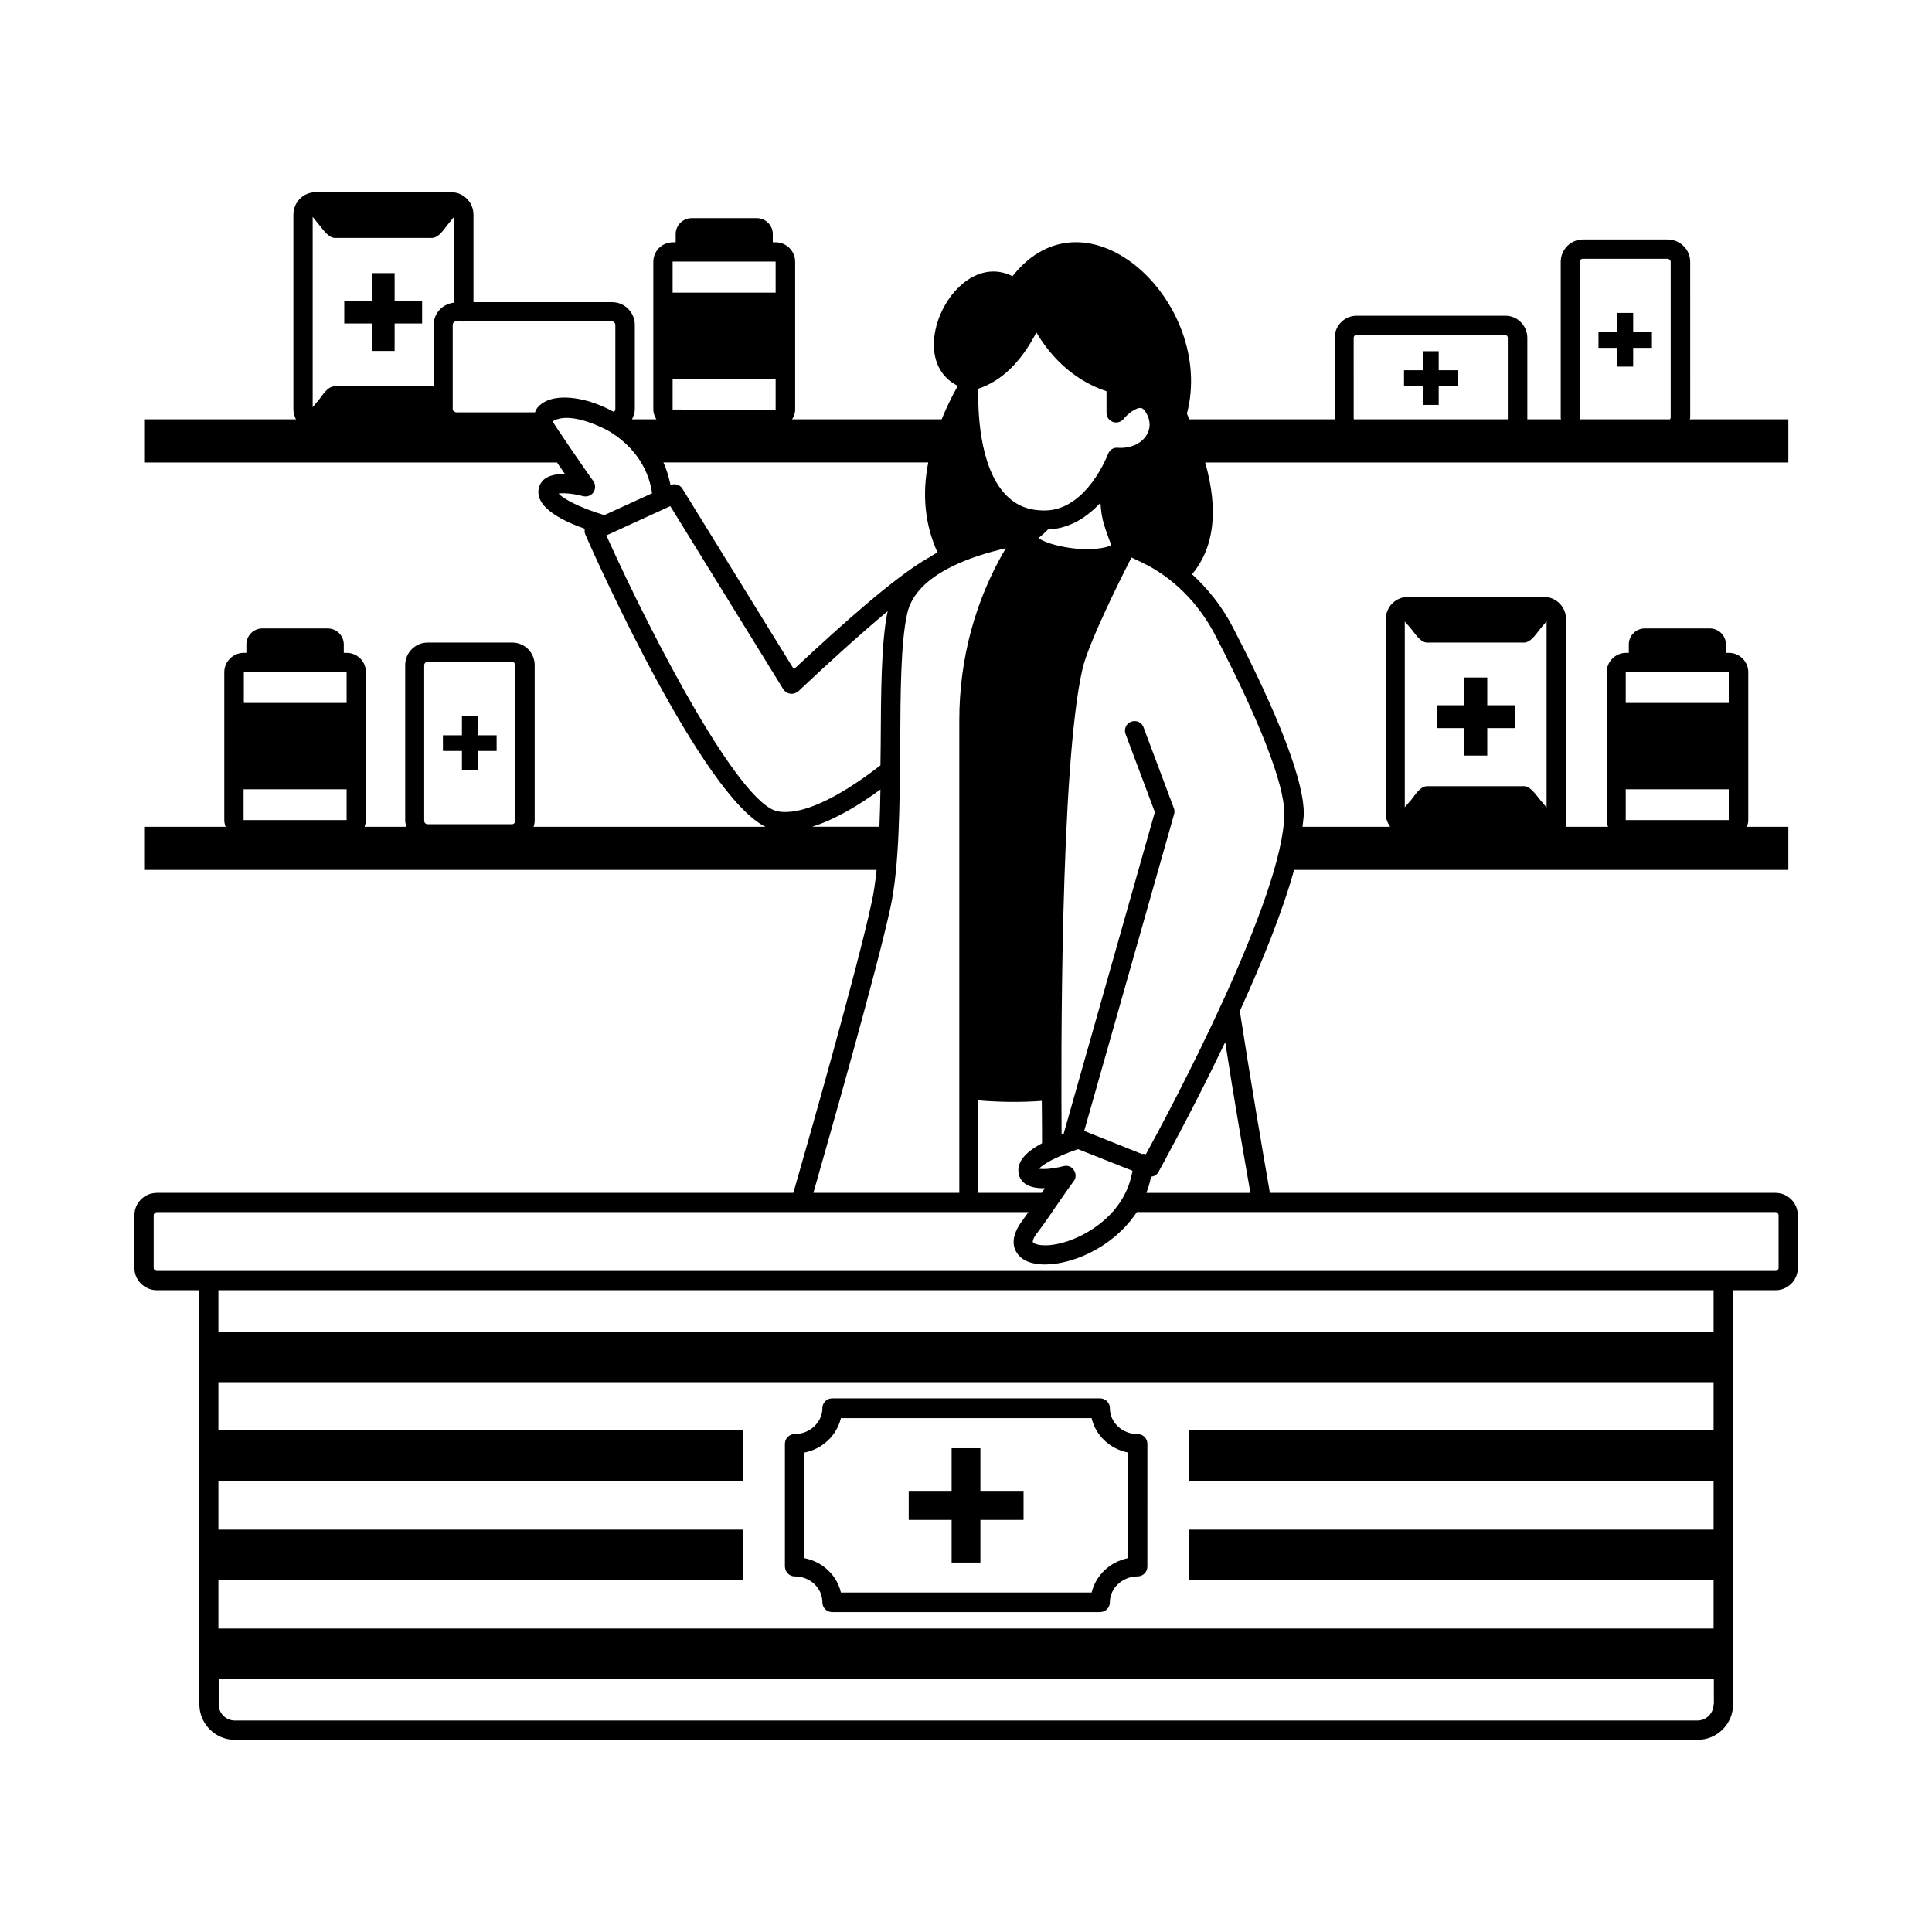 <?xml version="1.0" encoding="UTF-8"?>
<!-- Uploaded to: ICON Repo, www.iconrepo.com, Generator: ICON Repo Mixer Tools -->
<svg fill="#000000" width="800px" height="800px" version="1.1" viewBox="144 144 512 512" xmlns="http://www.w3.org/2000/svg">
 <g>
  <path d="m532.08 344.24h6.059v-7.285h7.285v-6.059h-7.285v-7.352h-6.059v7.352h-7.285v6.059h7.285z"/>
  <path d="m242.52 237.01h6.059v-7.285h7.285v-6.059h-7.285v-7.285h-6.059v7.285h-7.285v6.059h7.285z"/>
  <path d="m576.81 226.93h-4.223v5.106h-4.969v4.152h4.969v4.973h4.223v-4.973h4.969v-4.152h-4.969z"/>
  <path d="m266.42 348.05h4.152v-5.039h5.039v-4.152h-5.039v-5.035h-4.152v5.035h-5.039v4.152h5.039z"/>
  <path d="m525.27 237.08h-4.152v5.039h-5.039v4.219h5.039v4.969h4.152v-4.969h5.039v-4.219h-5.039z"/>
  <path d="m614.53 460.12h-133.99c-2.043-11.711-5.309-30.977-7.965-48.133v-0.066c5.785-12.73 11.301-26.211 14.367-37.379h130.99v-11.438h-10.961c0.203-0.613 0.34-1.156 0.34-1.77v-39.215c0-2.793-2.316-5.106-5.106-5.106h-0.816v-2.246c0-2.316-1.906-4.223-4.223-4.223h-17.293c-2.316 0-4.223 1.906-4.223 4.223v2.246h-0.75c-2.793 0-5.106 2.316-5.106 5.106v39.215c0 0.613 0.137 1.156 0.34 1.77h-11.098v-54.941c0-3.336-2.656-5.992-5.922-5.992h-35.879c-3.336 0-5.992 2.586-5.992 5.992v51.539c0 1.293 0.477 2.383 1.156 3.402h-23.215c0.137-1.293 0.34-2.586 0.34-3.676-0.137-10.961-10.281-32.816-18.789-49.156-2.793-5.445-6.535-10.145-10.824-14.094 5.856-7.082 7.082-16.883 3.473-29.617h154.55v-11.438h-26.145c0.066-0.137 0.137-0.273 0.137-0.41l-0.004-41.328c0-3.269-2.723-5.922-5.992-5.922h-22.398c-3.269 0-5.922 2.656-5.922 5.922v41.324c0 0.137 0.066 0.273 0.066 0.41h-8.918v-21.582c0-3.199-2.586-5.856-5.785-5.856h-39.488c-3.199 0-5.785 2.656-5.785 5.856v21.582h-38.535c-0.203-0.477-0.41-0.953-0.613-1.496 7.625-29.344-26.484-61.477-46.227-36.426-15.047-7.559-29.547 21.516-14.5 29.07-1.703 2.996-3.062 5.922-4.289 8.852h-39.625c0.477-0.75 0.816-1.633 0.816-2.586l-0.004-39.148c0-2.859-2.316-5.176-5.176-5.176h-0.75l0.004-2.176c0-2.316-1.906-4.223-4.223-4.223h-17.293c-2.316 0-4.223 1.906-4.223 4.223v2.18h-0.75c-2.859 0-5.176 2.316-5.176 5.176v39.148c0 0.953 0.34 1.84 0.816 2.586h-6.469c0.41-0.816 0.75-1.703 0.75-2.656v-22.398c0-3.269-2.723-5.992-5.992-5.992h-36.766v-23.148c0-3.336-2.656-5.992-5.922-5.992h-35.879c-3.336 0-5.922 2.656-5.922 5.992v51.539c0 0.953 0.273 1.84 0.68 2.656h-40.23v11.438h109.41c0.477 0.68 0.887 1.363 1.363 1.973 0.273 0.41 0.477 0.75 0.75 1.09-2.18-0.066-4.356 0.34-5.719 1.566-1.09 1.09-1.566 2.586-1.227 4.223 0.887 3.746 6.398 6.672 12.188 8.715-0.066 0.543-0.066 1.02 0.137 1.496 3.199 7.352 30.977 69.105 47.727 77.477h-61.41c0.137-0.543 0.273-1.02 0.273-1.566v-41.258c0-3.336-2.656-5.992-5.922-5.992h-22.398c-3.336 0-5.992 2.656-5.992 5.992v41.258c0 0.543 0.203 1.02 0.34 1.566h-11.098c0.203-0.613 0.34-1.156 0.34-1.77v-39.215c0-2.793-2.246-5.106-5.106-5.106h-0.75v-2.246c0-2.316-1.906-4.223-4.223-4.223h-17.367c-2.316 0-4.223 1.906-4.223 4.223v2.246h-0.68c-2.859 0-5.176 2.316-5.176 5.106v39.215c0 0.613 0.137 1.156 0.34 1.77h-21.578v11.438h194.1c-0.34 3.269-0.75 6.262-1.363 8.852-3.539 16.613-16.883 63.52-20.695 76.73h-168.64c-3.336 0-5.992 2.656-5.992 5.992v13.891c0 3.269 2.723 5.922 5.992 5.922h11.234v109.75c0 5.176 4.223 9.395 9.395 9.395h387.66c5.176 0 9.395-4.223 9.395-9.395l0.004-109.75h11.234c3.269 0 5.922-2.656 5.922-5.922v-13.891c0-3.336-2.656-5.988-5.922-5.988zm-39.691-138h27.301v8.168h-27.301zm0 31.043h27.301v8.168h-27.301zm-58.555-44.457 1.77 2.043c1.43 1.84 2.656 3.746 4.562 3.539h24.852c1.973 0.203 3.199-1.703 4.629-3.539l1.77-2.109v49.359l-1.77-2.109c-1.496-1.84-2.723-3.746-4.629-3.539h-24.852c-1.973-0.203-3.199 1.703-4.562 3.539l-1.77 2.043zm46.367-95.316c0-0.41 0.34-0.816 0.816-0.816h22.398c0.477 0 0.887 0.41 0.887 0.816v41.324c0 0.203-0.137 0.273-0.203 0.41h-23.762c-0.066-0.137-0.137-0.203-0.137-0.41zm-59.914 20.156c0-0.41 0.273-0.75 0.68-0.75h39.488c0.41 0 0.68 0.34 0.68 0.75v21.379c0 0.066 0 0.137-0.066 0.203h-40.711c0-0.066-0.066-0.137-0.066-0.203zm-266.88 127.79h-27.301v-8.168h27.301zm0-31.047h-27.234v-8.168h27.234zm44.664 31.25c0 0.477-0.34 0.887-0.816 0.887h-22.398c-0.477 0-0.887-0.41-0.887-0.887v-41.258c0-0.477 0.41-0.887 0.887-0.887h22.398c0.477 0 0.816 0.41 0.816 0.887zm194.85 98.586h-27.574c0.543-1.363 0.953-2.793 1.227-4.289 0.816-0.066 1.566-0.477 1.973-1.227 0.68-1.293 8.988-16.203 17.703-34.449 2.246 14.703 4.898 29.82 6.672 39.965zm-9.191-147.54c11.641 22.469 18.109 39.078 18.18 46.84 0.066 21.922-30.23 78.703-36.695 90.48-0.203 0-0.34-0.137-0.543-0.137-0.137 0-0.273 0.066-0.477 0.066l-15.32-6.129 23.828-83.945c0.137-0.477 0.137-1.09-0.066-1.566l-8.035-21.445c-0.477-1.363-1.906-1.973-3.269-1.496-1.363 0.477-1.973 1.973-1.496 3.269l7.762 20.695-24.172 85.242c-0.137 0.066-0.34 0.137-0.543 0.203-0.137-18.18-0.41-97.492 5.516-123.3 1.496-6.672 9.941-23.691 13.004-29.617 0.887 0.41 1.77 0.816 2.723 1.293 8.098 3.816 15.109 10.758 19.605 19.543zm-46.094 123.16c0.066 5.242 0.066 9.121 0.066 11.234-5.379 2.859-5.922 5.242-6.195 6.195-0.273 1.633 0.137 3.062 1.227 4.152 1.363 1.227 3.473 1.633 5.719 1.566-0.203 0.273-0.41 0.613-0.613 0.887-0.066 0.137-0.137 0.273-0.203 0.34h-16.816v-24.508c5.719 0.473 11.301 0.539 16.816 0.133zm-0.883-149.17c0.816-0.613 1.703-1.43 2.519-2.246 5.992-0.273 10.555-3.473 13.891-7.082 0.137 1.496 0.273 2.859 0.477 3.746 0.273 1.84 1.703 5.582 2.383 7.422-1.156 0.887-6.195 1.703-12.391 0.543-3.68-0.684-5.926-1.637-6.879-2.383zm-0.137 183.89c1.566-2.043 3.609-5.039 5.516-7.828 1.566-2.246 2.996-4.356 3.949-5.582 0.68-0.816 0.68-2.043 0.066-2.926-0.543-0.953-1.633-1.363-2.723-1.09-2.926 0.75-5.379 0.887-6.535 0.68 0.887-0.953 3.746-2.926 10.348-5.176l14.434 5.719c-1.906 11.508-12.254 17.359-18.449 19.062-5.039 1.363-7.559 0.41-7.898-0.066-0.137-0.07-0.207-0.957 1.293-2.793zm-15.797-223.45c6.129-2.043 11.234-6.945 15.387-14.91 2.926 4.969 8.715 12.324 18.586 15.59v5.719c0 1.09 0.68 2.043 1.633 2.383 1.02 0.41 2.18 0.066 2.859-0.75 1.09-1.293 3.199-3.062 4.629-2.926 0.477 0.066 0.953 0.477 1.43 1.363 1.156 2.043 1.156 4.152 0 5.922-1.43 2.246-4.289 3.473-7.559 3.269-1.156-0.137-2.18 0.543-2.586 1.633-0.066 0.137-5.582 14.844-16.68 14.977-4.629 0-7.762-1.363-10.555-4.289-7.074-7.555-7.281-22.805-7.144-27.98zm-81.016-33.699h27.234l0.066 0.066v8.168h-27.301zm0 31.113h27.301v8.168l-27.301-0.066zm67.742 22.129c-1.633 8.375-0.953 16.34 2.449 23.828-0.816 0.477-1.566 0.887-2.316 1.43-0.066 0-0.137 0-0.203 0.066-8.918 5.176-22.332 17.156-35.539 29.48l-29.547-47.863c-0.68-1.09-2.043-1.43-3.133-0.953-0.477-2.109-1.02-4.152-1.906-5.992zm-131.06-36.492v16.406c-0.273-0.137-0.543-0.137-0.887-0.066h-24.918c-1.973-0.273-3.199 1.633-4.562 3.473l-1.703 2.043v-50.453l1.703 2.109c1.43 1.77 2.723 3.676 4.562 3.473h24.918c1.973 0.203 3.199-1.703 4.562-3.473l1.77-2.18v22.809c-2.996 0.273-5.445 2.727-5.445 5.859zm26.824 23.215h-20.832c-0.137 0-0.273-0.066-0.41-0.137-0.273-0.066-0.543-0.34-0.543-0.68v-22.398c0-0.41 0.34-0.887 0.887-0.887h1.84c0.066 0.066 0.137 0.066 0.203 0.066s0.137 0 0.203-0.066h39.078c0.543 0 0.887 0.477 0.887 0.887v22.398c0 0.273-0.203 0.543-0.41 0.68-2.246-1.227-4.562-2.18-6.875-2.859-6.469-1.77-11.508-0.953-13.617 2.109-0.07 0.273-0.277 0.613-0.41 0.887zm6.262 21.516c1.156-0.203 3.609-0.066 6.469 0.68 1.09 0.273 2.18-0.137 2.793-1.02 0.613-0.953 0.543-2.109-0.066-2.996-1.02-1.293-10.688-15.387-10.758-15.797 4.969-3.062 14.773 2.519 14.91 2.586 5.719 3.402 10.418 9.055 11.438 16.477l-12.664 5.785c-6.945-2.109-10.965-4.422-12.121-5.715zm58.074 84.215c-10.078-1.906-32.68-44.934-45.41-73.121l16.953-7.762 29.957 48.543c0.41 0.613 1.09 1.09 1.84 1.156 0.75 0.137 1.496-0.137 2.109-0.613 8.102-7.625 16.406-15.184 23.691-21.242-1.703 8.168-1.77 21.445-1.84 35.402 0 1.84-0.066 3.609-0.066 5.445-11.574 8.992-21.176 13.352-27.234 12.191zm9.125 4.086c6.129-1.906 12.527-5.785 18.109-9.871-0.066 3.402-0.137 6.672-0.273 9.871zm20.762 21.379c2.383-10.895 2.449-27.234 2.586-43.027 0.066-13.957 0.137-27.164 1.84-34.789 2.246-10.621 17.633-15.453 26.145-17.359-8.035 13.547-12.324 29.207-12.324 45.547v125.27h-38.672c4.223-14.848 16.957-59.441 20.426-75.645zm218.14 211.19c0 2.383-1.973 4.289-4.289 4.289h-387.59c-2.383 0-4.289-1.906-4.289-4.289v-6.672h396.24l0.004 6.672zm0-72.578h-139.09v13.414h139.09v12.867h-139.09v13.414h139.09v12.801l-396.24-0.004v-12.801h139.09v-13.414l-139.09 0.004v-12.867h139.09v-13.414h-139.09v-12.797h396.24zm0-26.211h-396.24v-10.961h396.24zm17.227-16.883c0 0.41-0.34 0.816-0.816 0.816h-13.754-0.066-415.1c-0.543 0-0.887-0.41-0.887-0.816v-13.891c0-0.477 0.41-0.887 0.887-0.887h230.93c-0.543 0.75-1.09 1.566-1.496 2.109-3.269 4.289-2.656 7.148-1.496 8.781 1.293 1.973 3.879 2.996 7.352 2.996 1.84 0 3.879-0.273 6.129-0.887 6.809-1.84 13.82-6.332 18.246-13.004h169.25c0.477 0 0.816 0.41 0.816 0.887z"/>
  <path d="m354.59 561.76c4.086 0 7.352 3.062 7.352 6.875 0 1.43 1.156 2.586 2.586 2.586h71.012c1.43 0 2.586-1.156 2.586-2.586 0-3.746 3.336-6.875 7.352-6.875 1.43 0 2.586-1.156 2.586-2.586l0.008-32.543c0-1.43-1.156-2.586-2.586-2.586-4.086 0-7.352-3.062-7.352-6.875 0-1.43-1.156-2.586-2.586-2.586l-71.016-0.004c-1.43 0-2.586 1.156-2.586 2.586 0 3.746-3.336 6.875-7.352 6.875-1.43 0-2.586 1.156-2.586 2.586v32.543c0.066 1.434 1.152 2.59 2.582 2.59zm2.59-32.816c4.832-0.953 8.578-4.562 9.668-9.121h66.449c1.02 4.562 4.832 8.168 9.668 9.121v27.98c-4.832 0.953-8.578 4.562-9.668 9.121h-66.449c-1.02-4.562-4.832-8.168-9.668-9.121z"/>
  <path d="m396.19 558.09h7.625v-11.301h11.438v-7.695h-11.438v-11.301h-7.625v11.301h-11.371v7.695h11.371z"/>
 </g>
</svg>